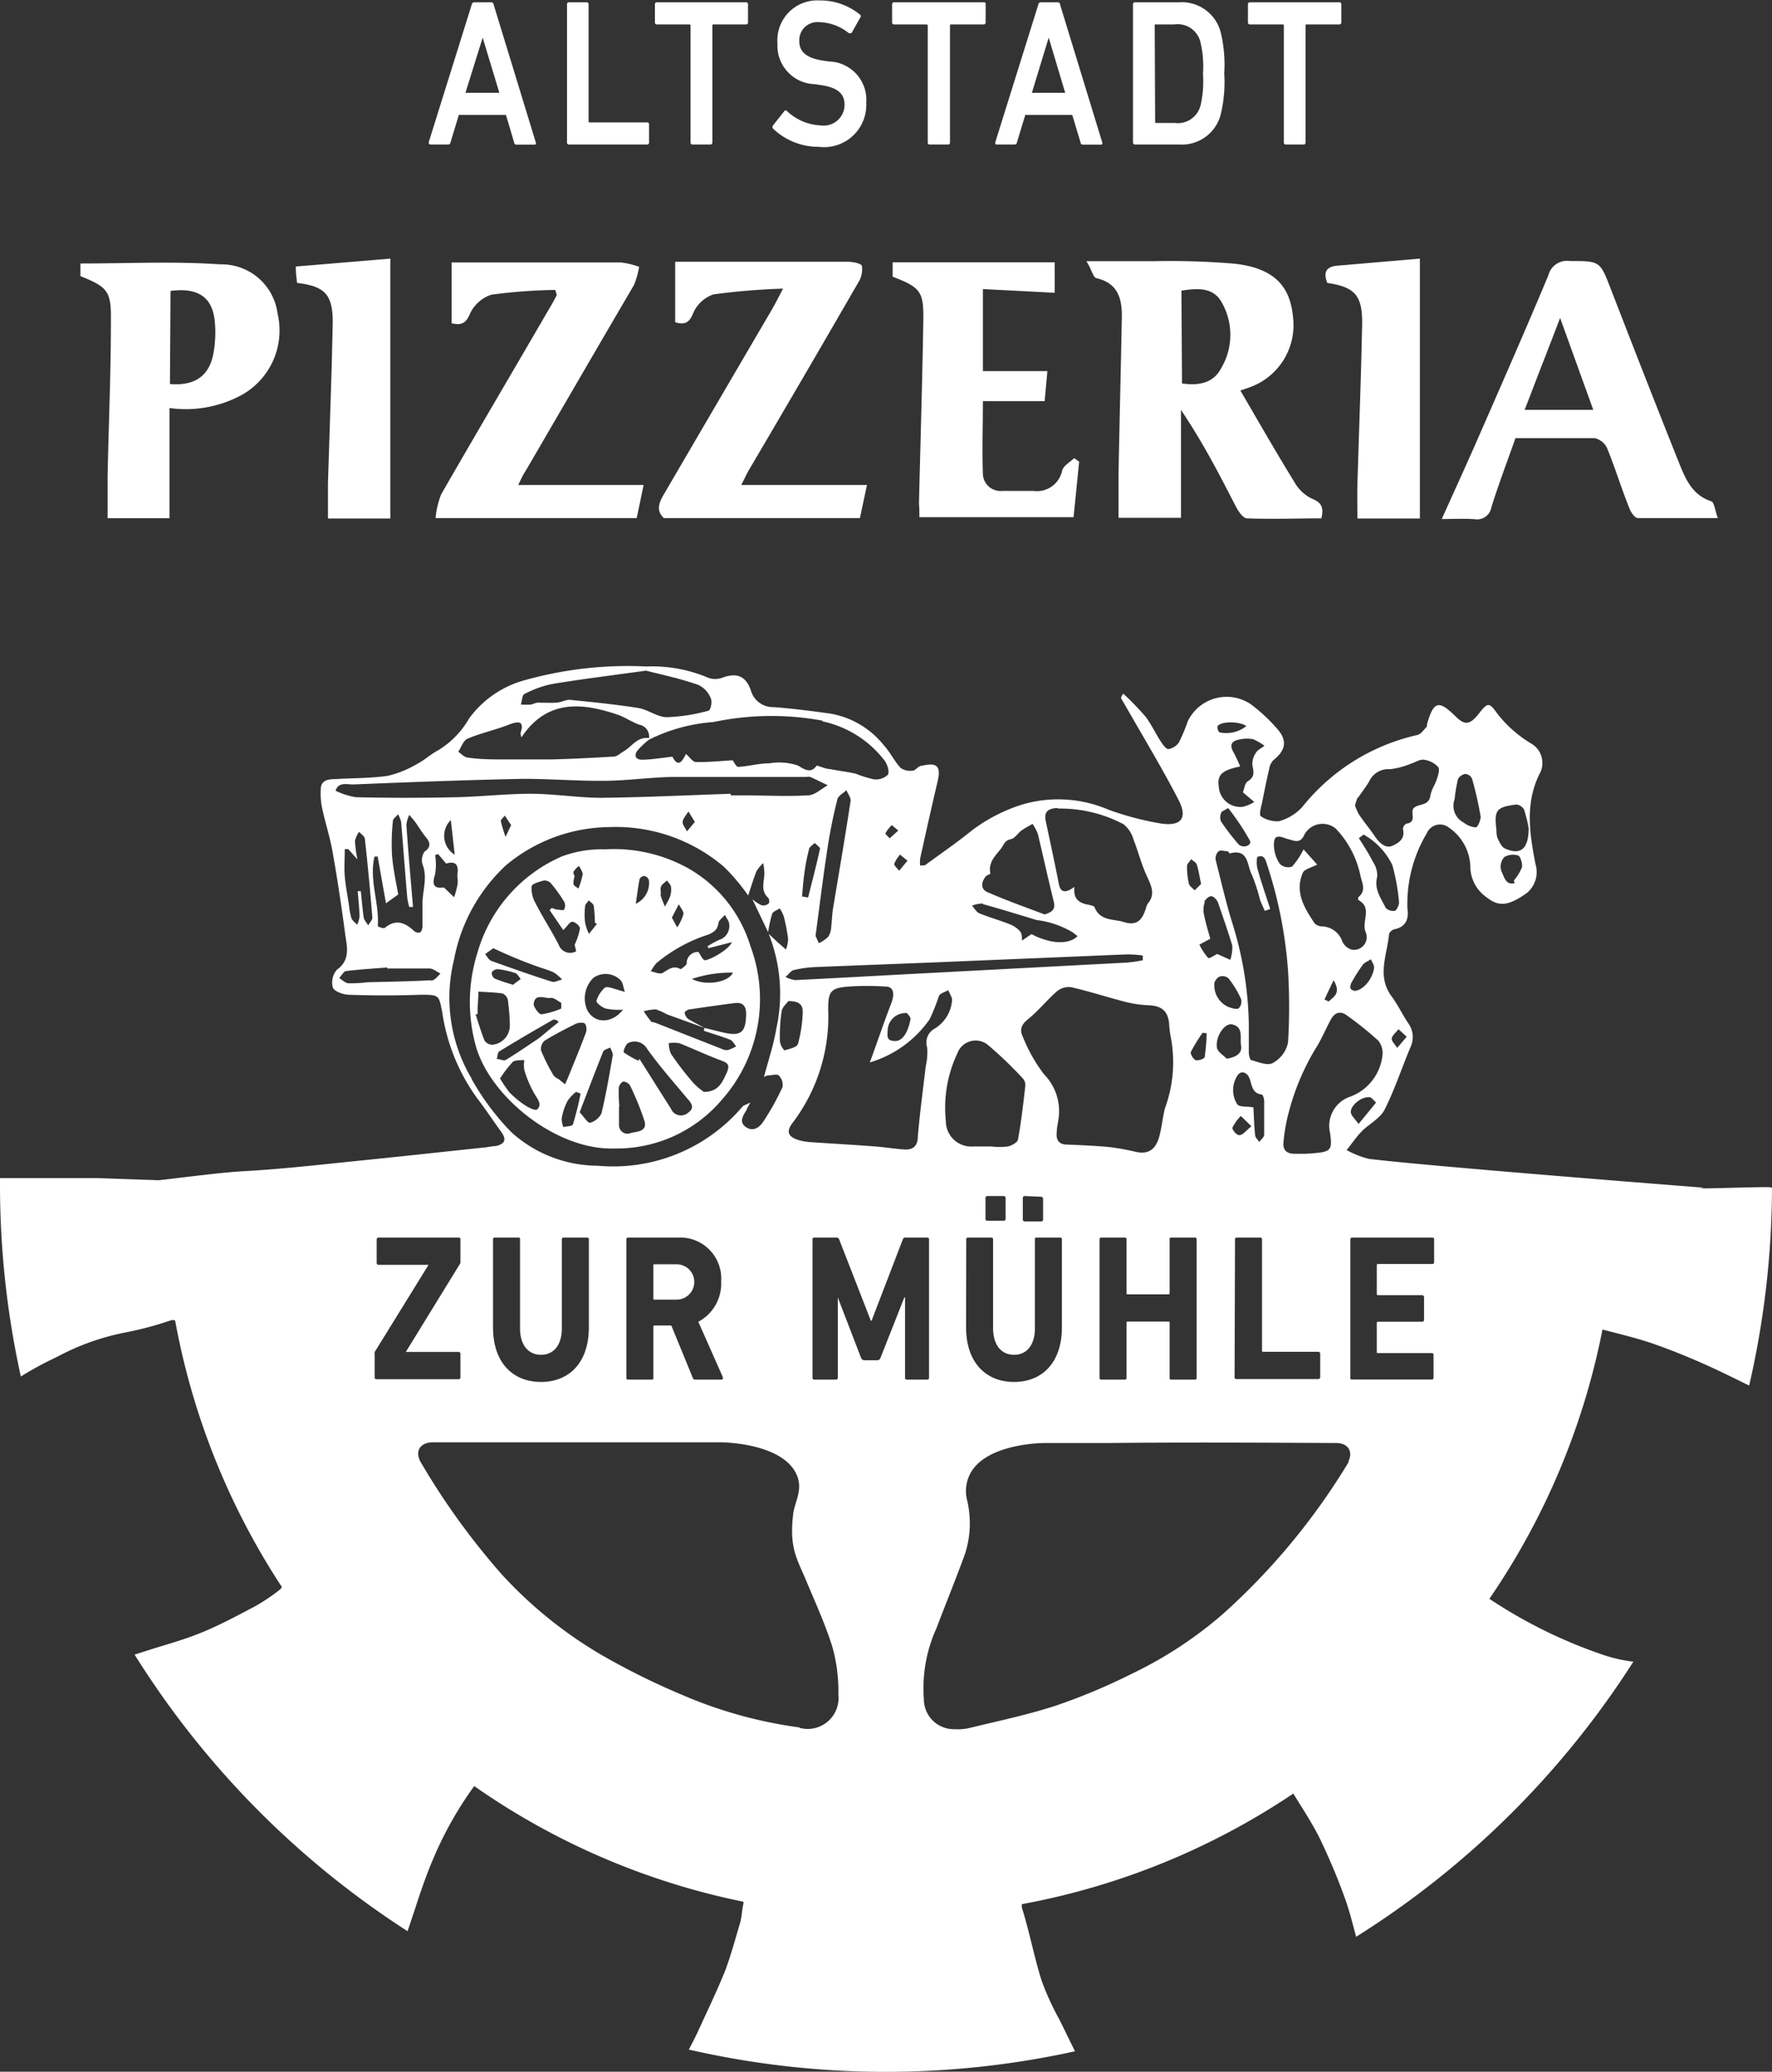 <svg xmlns="http://www.w3.org/2000/svg" viewBox="0 0 123.35 144.2"><rect x="0" y="0" width="123.35" height="144.2" fill="#333333" stroke="none"/><defs><style>.cls-1{fill:#fff;}</style></defs><title>Element 1</title><g id="Ebene_2" data-name="Ebene 2"><g id="Ebene_1-2" data-name="Ebene 1"><path class="cls-1" d="M42.78,79.94c-4,.14-8.55-3.5-9.62-7a11.45,11.45,0,0,1,.07-6.61,10.44,10.44,0,0,1,5.86-6.71,7.84,7.84,0,0,1,3-.5A10.62,10.62,0,0,1,48,60.49a9.38,9.38,0,0,1,4.24,5.37,10.57,10.57,0,0,1-2,10.7A9.6,9.6,0,0,1,42.78,79.94Zm6.27-8.39,1.26.31c1.29.3,1.6,0,1.63-1.27,0-.59-.25-.84-.8-.77-1,.13-2.1.28-3.14.44-.13,0-.35.17-.34.23a.66.66,0,0,0,.24.43c.37.23.77.42,1.15.63l-2.61-.94a4.46,4.46,0,0,0-.78-.35,3.25,3.25,0,0,0-.85.13,7.17,7.17,0,0,0,.5.69c0,.07.19.06.29.1L50.22,73a.81.81,0,0,0,.45.09,3.33,3.33,0,0,0,.58-.26c-.14-.15-.25-.39-.42-.46-.59-.23-1.21-.41-1.82-.62C49,71.73,49,71.61,49.05,71.55ZM49,76c1,0,1.27-.65,1.56-1.27s.11-.74-.4-.93c-1-.37-1.91-.81-2.88-1.19a2.23,2.23,0,0,0-.73,0,2.17,2.17,0,0,0,.16.75c.48.7,1,1.38,1.54,2A4.21,4.21,0,0,0,49,76Zm-10-.79.34.26c.11-.26.23-.52.33-.79.38-.93.76-1.85,1.11-2.79a.74.74,0,0,0-.06-.64c-.1-.1-.44-.07-.62,0-.74.37-1.48.75-2.18,1.18a.76.76,0,0,0-.26.68,12.55,12.55,0,0,0,.86,1.72C38.62,75,38.84,75.07,39,75.19Zm5.44-1.36.07-.15,2.2,3.48a.75.75,0,0,0,1.19.27c.49-.34.22-.69-.07-1-.94-1.13-1.92-2.24-2.78-3.44a1,1,0,0,0-1.32-.41c-.18.08-.37.61-.31.65A6.26,6.26,0,0,0,44.44,73.83ZM33.25,70.57l-.14.05c.2.6.38,1.22.62,1.81a.67.67,0,0,0,.54.29,1.34,1.34,0,0,0,1.22-1.36,14.9,14.9,0,0,0-.14-1.77.64.64,0,0,0-.37-.44c-.55-.08-1.11-.09-1.67-.13l-.06,1.16C33.24,70.31,33.25,70.44,33.25,70.57ZM49.31,66l-.05-.14a7,7,0,0,1,.8-.44,1,1,0,0,0,.7-1.09c0-.22-.2-.43-.3-.65-.16.19-.42.37-.45.58-.07.45-.29.61-.7.79a10.76,10.76,0,0,0-3.63,2,4,4,0,0,0-.38.56c.28.05.63.22.83.11.4-.23.73-.56,1.25-.26,0,0,.41-.25.42-.4a.78.78,0,0,1,.82-.8c.16.23.25.49.42.57s1.63-.64,1.91-1.25ZM38.26,63.35l.15-.16a2,2,0,0,0,.34.12c.18,0,.46.09.52,0a.6.6,0,0,0,0-.55,10,10,0,0,0-.94-1.3.62.62,0,0,0-.48-.17c-.31.09-.82.22-.84.4a2,2,0,0,0,.26,1.16c.51,1,1.11,1.92,1.62,2.9a.84.84,0,0,0,1.22.46L40,65.76a4.22,4.22,0,0,0,.37-1.14c0-.16-.32-.45-.52-.46s-.34.3-.64.58Zm2.09,14.07c.3.32.57.76.72.73a1.25,1.25,0,0,0,.8-.66c.32-1.33.55-2.7.79-4.06,0-.16-.12-.34-.18-.52-.17.09-.43.15-.49.28C41.44,74.56,40.92,75.93,40.35,77.42Zm3-7.14a4.58,4.58,0,0,1-1.19-.08c-.26-.08-.67-.41-.64-.53a2,2,0,0,1,.58-.92c.11-.1.44,0,.66.07s.49.15.74.22c-.11-.28-.13-.67-.33-.84a1.47,1.47,0,0,0-1.86-.14,2,2,0,0,0-.41,2.29C41.4,71.23,42.56,71.29,43.37,70.28Zm-8.55,4.77a8,8,0,0,0,.68,1,6.64,6.64,0,0,0,1.08.89c.24.16.71.38.82.29.33-.3.14-.61-.12-1a7.6,7.6,0,0,1-.76-1.75,2,2,0,0,1,0-.69c-.27,0-.62,0-.79.11A7.76,7.76,0,0,0,34.82,75.05Zm8.29,2h0c0,.42,0,.84,0,1.25a.59.59,0,0,0,.83.56c.43-.1,1.16-.1.94-.84a19,19,0,0,0-1-2.46.6.6,0,0,0-.48-.28.61.61,0,0,0-.31.45A11.63,11.63,0,0,0,43.11,77ZM34.34,66l-.57.41c.14.16.25.41.43.47,1.4.51,2.8,1,4.21,1.45.2.06.48-.1.72-.15a3,3,0,0,0-.59-.5c-.45-.2-.93-.32-1.39-.5C36.21,66.84,35.27,66.44,34.34,66Zm4.53,5.12L38.75,71c-.1,0-.22-.07-.29,0-1.24.71-2.48,1.43-3.7,2.18-.12.07-.12.35-.18.53.21,0,.48.15.62.07.78-.47,1.54-1,2.28-1.49C38,71.88,38.41,71.51,38.87,71.16Zm1.54,5L40.1,76a2.77,2.77,0,0,0-.6.64,4.24,4.24,0,0,0-.4,1.2,1.51,1.51,0,0,0,.12.61c.23-.06.62-.06.66-.18A21.5,21.5,0,0,0,40.41,76.15Zm-1.34-6v-.32c-.24-.12-.51-.37-.73-.34-.41.06-1.1-.36-1.19.42,0,.24.38.74.54.72A5.46,5.46,0,0,0,39.07,70.2Zm9.06-2c.93.52,2.56.29,2.89-.42A8.55,8.55,0,0,0,48.13,68.15Zm-12.39.4.51-.38c-.13-.14-.23-.36-.38-.41a6.23,6.23,0,0,0-1.21-.27.51.51,0,0,0-.43.22.5.5,0,0,0,.2.43A12,12,0,0,0,35.74,68.55Zm5.81-4.21-.14-.09a8.77,8.77,0,0,0-.08-1.15c0-.15-.22-.27-.34-.4-.09.13-.25.26-.26.4a4.92,4.92,0,0,0,0,1.15A3.09,3.09,0,0,0,41,65Zm2.7-1.4a1.59,1.59,0,0,0,.92-1.66.48.48,0,0,0-.31-.28.41.41,0,0,0-.34.22C44.41,61.76,44.35,62.3,44.25,62.94ZM46,62.22a.24.24,0,0,0,0,.15c.08.25.19.49.28.73a4.66,4.66,0,0,0,.35-.66,1.49,1.49,0,0,0,.08-.69c0-.16-.18-.31-.28-.46-.14.13-.32.23-.4.39S46,62,46,62.22ZM40,61a1.38,1.38,0,0,0-.08.52c0,.13.22.22.34.33a4.82,4.82,0,0,0,.3-1c0-.18-.16-.38-.25-.58a1.37,1.37,0,0,0-.34.34C39.87,60.69,39.93,60.84,40,61Zm6.77,2.87.37.68a3.34,3.34,0,0,0,.44-.94c0-.2-.21-.44-.33-.67Z"/><path class="cls-1" d="M39.6,10.06h5.45a.13.13,0,0,0,.13-.15V8.66a.12.12,0,0,0-.13-.14h-4c-.06,0-.08,0-.08-.09V.31a.13.13,0,0,0-.13-.15H39.6a.13.13,0,0,0-.13.15v9.6A.13.13,0,0,0,39.6,10.06Z"/><path class="cls-1" d="M64,36H74.73c.14-1.34.26-2.6.39-3.87l-.35-.24c-.29.28-.73.52-.83.85a1.79,1.79,0,0,1-2,1.43c-.72,0-1.44,0-2.16,0A1.23,1.23,0,0,1,68.42,33c-.06-1.67,0-3.35,0-5.08h4.3c.06-.69.12-1.31.19-2.09H68.42V20.12l5,.26V18.26H62.14v1c2,.77,2.17,1.05,2.13,3.2-.07,4.2-.2,8.4-.3,12.61C64,35.38,64,35.72,64,36Z"/><path class="cls-1" d="M46.21,34.41c-.36.61-.54,1.14,0,1.65H59.86l.49-2.3H51.6c.24-.47.4-.83.6-1.16Q56,26.15,59.73,19.69A1.7,1.7,0,0,0,60,18.53c0-.19-.65-.31-1-.31-3.45,0-6.9,0-10.35,0H47v4.21c.71.21,1,0,1.26-.65a2.37,2.37,0,0,1,1.41-1.29,47.08,47.08,0,0,1,4.84-.4c-.36.68-.52,1-.71,1.34Q50,27.92,46.21,34.41Z"/><path class="cls-1" d="M57,10.22A2.94,2.94,0,0,0,60.3,7.15a2.67,2.67,0,0,0-2.6-2.87l-.46-.07c-1.18-.19-1.6-.66-1.6-1.34A1.26,1.26,0,0,1,57,1.54a3.43,3.43,0,0,1,2.09.77c.06,0,.13,0,.18,0l.61-1.08a.14.14,0,0,0,0-.2,4.38,4.38,0,0,0-2.82-1,2.78,2.78,0,0,0-2.94,3,2.68,2.68,0,0,0,2.62,2.83l.46.07c1.2.19,1.59.66,1.59,1.37a1.45,1.45,0,0,1-1.64,1.43,3.65,3.65,0,0,1-2.37-1,.11.11,0,0,0-.18,0l-.79,1a.18.18,0,0,0,0,.22A4.57,4.57,0,0,0,57,10.22Z"/><path class="cls-1" d="M62.22,1.7H64.5s.08,0,.08.09V9.91a.13.13,0,0,0,.13.15H66a.13.13,0,0,0,.13-.15V1.79c0-.06,0-.09.08-.09h2.28a.13.13,0,0,0,.12-.14V.31c0-.09,0-.15-.12-.15H62.22c-.07,0-.12.06-.12.15V1.56A.13.13,0,0,0,62.22,1.7Z"/><path class="cls-1" d="M45.72,1.7H48s.07,0,.07.09V9.91a.13.13,0,0,0,.13.15h1.26a.14.14,0,0,0,.13-.15V1.79c0-.06,0-.09.07-.09h2.28a.13.13,0,0,0,.13-.14V.31a.13.13,0,0,0-.13-.15H45.72a.13.13,0,0,0-.13.15V1.56A.13.13,0,0,0,45.72,1.7Z"/><path class="cls-1" d="M87,1.7H89.3s.07,0,.07.09V9.91a.13.13,0,0,0,.13.15h1.26c.07,0,.12-.06.12-.15V1.79c0-.06,0-.09.08-.09h2.28a.13.13,0,0,0,.13-.14V.31a.13.13,0,0,0-.13-.15H87a.13.13,0,0,0-.13.15V1.56A.13.13,0,0,0,87,1.7Z"/><path class="cls-1" d="M76.32,19.36c1.55.36,1.8,1.49,1.77,2.8-.07,3.63-.16,7.25-.23,10.88,0,1,0,2,0,3h4.35V28.53C84,31.22,85,33.29,86.06,35.31c.16.31.48.76.74.77,1.74.07,3.48,0,5.18,0,.19-.76,0-1.1-.63-1.36a2.76,2.76,0,0,1-1.23-1.14c-1.28-2.07-2.48-4.18-3.78-6.4l.59-.2A4.6,4.6,0,0,0,90,22c-.22-2.15-1.37-3.32-4-3.64a53.82,53.82,0,0,0-5.69-.18c-1.47,0-2.93,0-4.69,0C76,18.75,76.08,19.3,76.32,19.36Zm5.92.87c1.08-.16,2.18-.27,2.79.79A4.55,4.55,0,0,1,85,25.64c-.5.94-1.4,1.24-2.72,1.05Z"/><path class="cls-1" d="M102.67,36.14a1,1,0,0,0,1.14-.81c.5-1.61,1.1-3.18,1.68-4.83,1.87,0,3.7,0,5.53,0a1.27,1.27,0,0,1,.85.69c.57,1.39,1,2.83,1.57,4.23.1.26.37.64.57.64,1.78,0,3.57,0,5.57,0-.2-.53-.25-1.1-.46-1.17-1.36-.44-1.81-1.61-2.26-2.72-1.6-4-3.16-8-4.71-12-.77-2-.75-2-2.86-2a1.34,1.34,0,0,0-1.51,1c-1.55,3.71-3.17,7.39-4.78,11.07-.84,1.93-1.72,3.84-2.64,5.89C101.25,36.12,102,36.09,102.67,36.14Zm4.66-10.72c.39-1,.78-2,1.27-3.29l2.31,6.4h-4.78C106.56,27.43,106.94,26.42,107.33,25.42Z"/><path class="cls-1" d="M94.49,36.09h4.35V18l-5.73.49c-.82.07-1,.47-.72,1.2,1.92.29,2.46.86,2.43,2.88-.07,3.7-.22,7.4-.33,11.1C94.47,34.44,94.49,35.25,94.49,36.09Z"/><path class="cls-1" d="M79,10.06h3.11A2.79,2.79,0,0,0,85,7.86a9.57,9.57,0,0,0,.22-2.75A9.57,9.57,0,0,0,85,2.36a2.79,2.79,0,0,0-2.9-2.2H79a.13.13,0,0,0-.13.15v9.6A.13.13,0,0,0,79,10.06Zm1.38-8.27c0-.06,0-.09.08-.09h1.29A1.63,1.63,0,0,1,83.58,3a7.39,7.39,0,0,1,.16,2.15,7.45,7.45,0,0,1-.16,2.15,1.63,1.63,0,0,1-1.8,1.26H80.49c-.06,0-.08,0-.08-.09Z"/><path class="cls-1" d="M123.19,82.63c-1.62,0-3.23.08-4.85.09h-1.61c1.4,0,2,0,1.75-.06-3.46-.27-19.76-1.56-23.2-2a6.25,6.25,0,0,1-1.54-.61c.38-.47.73-1,1.15-1.4s1.2-.83,1.49-1.41c.7-1.39,1.19-2.88,1.79-4.32a1.65,1.65,0,0,0-.14-1.7c-.42-.62-.74-1.31-1.19-1.91-1-1.4-.28-2.85-.15-4.27,0-.14.23-.33.38-.36.86-.17,1-.8.9-1.47A9.57,9.57,0,0,1,99.32,58a1,1,0,0,1,1.56-.38,3.42,3.42,0,0,1,1.47,2.64,2.63,2.63,0,0,0,1.18,2.23c.82.64,1.5.56,2.75-.33a1.89,1.89,0,0,0,.61-2c-.41-2.1-.74-4.21.26-6.26a1.56,1.56,0,0,0-.52-2.12,8.58,8.58,0,0,1-2.38-2.08c-.61-.86-.69-.81-1.33,0s-1,.75-1.59.17c-1.19-1.17-1.53-1.08-2,.55,0,.05,0,.12,0,.15-.21.21-.41.53-.67.59a14.25,14.25,0,0,0-8,5,3.45,3.45,0,0,1-1.62,1,2,2,0,0,1-1.28-.35c-.11-.07,0-.6.09-.91.15-.78.31-1.56.49-2.34a1.16,1.16,0,0,1,.3-.65c.82-.65,1-1.31.32-2.12a11.87,11.87,0,0,0-1.86-1.75,3,3,0,0,0-4.43,1.19,11.48,11.48,0,0,1-.6,1.44,1.11,1.11,0,0,1-.74.47c-.17,0-.4-.33-.54-.55-.37-.56-.65-1.19-1.06-1.72a19.27,19.27,0,0,0-1.54-1.59c-.16.22-.17.3-.14.35s.22.36.32.54c1.23,2.16,2.53,4.3,3.67,6.51.65,1.26.19,1.85-1.23,1.64a20.75,20.75,0,0,1-3.62-.95,8.87,8.87,0,0,0-6-.38,11.51,11.51,0,0,0-3.52,1.8c-1.05.85-2.17,1.62-3.26,2.42-.07.05-.19,0-.35.05a1.72,1.72,0,0,1,0-.54c.39-1.76.78-3.51,1.19-5.26.28-1.14,0-1.42-1.12-1.15-.21,0-.39.32-.59.33a1.18,1.18,0,0,1-.85-.19c-.44-.48-.73-1.1-1.17-1.58a6.1,6.1,0,0,0-3.66-2.19c-1.34-.19-2.68-.36-4-.46a1.6,1.6,0,0,1-1.6-1.19c-.36-1-1-1.23-2-.85a1.41,1.41,0,0,1-.95,0A10,10,0,0,0,45,46.39a26.59,26.59,0,0,0-8.42.94A7.1,7.1,0,0,0,32.66,50a6.18,6.18,0,0,1-2.17,2.23c-.5.26-.93.67-1.43.93A7.3,7.3,0,0,1,27,54c-1.21.18-2.45.15-3.67.23-.48,0-1,.08-1,.71a5,5,0,0,0,.11,1.39c.22,1,.55,2,.73,3.07.33,1.87.61,3.75.86,5.63.12.87.38,1.78-.58,2.47a1.35,1.35,0,0,0-.28,1.24c.11.27.7.48,1.09.5,1.66.06,3.33.06,5,0,1.31,0,1.29,0,1.53,1.25a13.49,13.49,0,0,0,2.46,6c.57.74,1.08,1.52,1.63,2.28.39.53.29.84-.35,1-.23,0-.47.06-.7.09-2.88.3-5.75.62-8.63.91s-5.48.6-8.23.75c-1.57.09-3.8.39-5.92.63L6.75,82C4.51,82,2.26,82,0,82c0,.17,0,.34,0,.51a62,62,0,0,0,1.45,13.3A25,25,0,0,1,4,94.43a16.81,16.81,0,0,1,4.81-1.7,23.85,23.85,0,0,0,3.06-.82.48.48,0,0,1,.32,0,50.2,50.2,0,0,0,7.43,18.55.62.62,0,0,1-.12.17,13,13,0,0,1-1.77,1.19c-1.23.65-2.46,1.31-3.74,1.83s-2.5.84-3.75,1.24l-.87.28a61.91,61.91,0,0,0,19,19.25c.57-1.65,1.06-3.34,1.75-4.95a25.34,25.34,0,0,1,2.89-5.15l0,0a50.12,50.12,0,0,0,18.74,8.05.53.53,0,0,1,0,.12c-.1.45-.11.93-.24,1.38-.32,1.08-.62,2.18-1,3.22-.55,1.38-1.2,2.73-1.82,4.08-.22.49-.48,1-.74,1.49a61.39,61.39,0,0,0,26.88.12l-1.08-2.2a19.47,19.47,0,0,1-1.24-2.71c-.53-1.68-.85-3.42-1.38-5.1,0-.09,0-.15,0-.23a50.14,50.14,0,0,0,18.9-7.7c.61,1,1.27,2,1.78,3a43.57,43.57,0,0,1,1.79,4.23c.32.88.55,1.79.8,2.74a62,62,0,0,0,19.3-19.15,10.3,10.3,0,0,1-2-.44,34,34,0,0,1-7.88-3.84l-.14-.1a50.27,50.27,0,0,0,7.87-18.74c1.19.32,2.39.59,3.56,1s2.31.87,3.44,1.37,2.12,1,3.21,1.53a61.82,61.82,0,0,0,1.59-13.76Zm-25.85-11,.58.53-.66.78c-.13-.22-.39-.45-.38-.65S97.17,71.87,97.34,71.65Zm8.6-11.25a3.4,3.4,0,0,1-.56.91l.06.18c-.65.17-.74-.48-.92-.81a1,1,0,0,1,.19-1,1.18,1.18,0,0,1,1-.1C105.86,59.67,106,60.16,105.94,60.4ZM105.53,56a.68.68,0,0,1,.56.35,9.18,9.18,0,0,1,.32,1.29c0,1.48-.58,1.9-1.65,1.42-.24-.11-.39-.47-.52-.73a1.57,1.57,0,0,1-.07-.54C104,56.37,104.15,56.19,105.53,56Zm-4.28-.32a11.54,11.54,0,0,1,.24-1.45.72.72,0,0,1,.52-.36.57.57,0,0,1,.46.33,24.69,24.69,0,0,1,.6,2.65c0,.24-.2.73-.34.74a1.58,1.58,0,0,1-.85-.34A1.31,1.31,0,0,1,101.25,55.65ZM94.57,78.23c-.29-.4-.5-.57-.53-.77-.09-.46.69-1.13,1.27-1.09.17,0,.32.24.48.37C95.43,77.19,95.06,77.64,94.57,78.23Zm1.67-4.82A3.48,3.48,0,0,1,94,76.33a2.14,2.14,0,0,0-1.41,2.54c.17,1.31.06,1.32-1.69,1.44-.29,0-.52,0-.76,0-.63,0-.86-.3-.79-.86a11.85,11.85,0,0,1,.37-2.06A16.62,16.62,0,0,1,91.57,73c.41-.63.69-1.33,1.05-2,.26-.49.65-.69,1.14-.32a23.18,23.18,0,0,1,2.18,1.75A1.37,1.37,0,0,1,96.24,73.41ZM85.76,71.3c.83.18.54.94.63,1.47s-.31.81-1,.92c-.24-.25-.65-.49-.68-.78C84.6,72.12,85.26,71.2,85.76,71.3Zm-1.22-2.91c0-.06.16-.33.35-.41a.64.64,0,0,1,.62.11,6.86,6.86,0,0,1,.88,1.44.67.67,0,0,1-.16.65c-.13.1-.46,0-.67-.07A1.64,1.64,0,0,1,84.54,68.39ZM87,75.11c.15.47.19,1,.82,1.07.09,0,.18.3.18.47,0,.78,0,1.56,0,2.33,0,.18-.23.34-.34.51-.1-.16-.28-.31-.29-.47-.07-.69-.09-1.39-.12-1.94-.47-.09-1,0-1.14-.24a1.84,1.84,0,0,1,0-1.93C86.34,74.49,86.8,74.57,87,75.11Zm-.61,2.58.72.7c-.35.29-.56.58-.8.62s-.56-.41-.52-.52A3.22,3.22,0,0,1,86.36,77.69Zm-.42,8.59a.12.12,0,0,1,.13-.14h1.62a.12.12,0,0,1,.13.14V94c0,.06,0,.09.08.09h3.84a.13.13,0,0,1,.13.14v1.62a.13.13,0,0,1-.13.14H86.07a.12.12,0,0,1-.13-.14ZM92.2,69.57c.18-.4.37-.79.63-1.34.55.91,0,1.15-.34,1.48ZM94,68.76a.64.64,0,0,1,.11-.42,11.19,11.19,0,0,1,.75-1.18c.13-.18.38-.26.57-.39.08.2.24.41.22.6-.1.78-.77,1.58-1.37,1.6C94.18,68.93,94,68.87,94,68.76Zm3.14-5.37a.77.77,0,0,1-.67-.18c-.33-.68-.84-1.31-.6-2.19a1.66,1.66,0,0,0-.28-1c-.29-.57-.64-1.12-1-1.68l.33-.25a4.86,4.86,0,0,1,2,2.12,14.28,14.28,0,0,1,.47,2.61C97.38,63,97.23,63.36,97.1,63.39Zm-2.6-7.87c.26-.39.55-.75.78-1.15a1.46,1.46,0,0,1,1.44-.83,5.34,5.34,0,0,0,1.47-.39c.3-.09.61-.31.88-.27a1.62,1.62,0,0,1,1,.51c.13.16,0,.58-.1.87a3.63,3.63,0,0,1-.22.5,2.59,2.59,0,0,0-.23.66c-.1.67-.77.51-1.12.8s.26,1-.54,1.11a.46.46,0,0,0-.24.39c.18.7-.37,1-.79,1.17s-.87-.23-1.16-.67-.76-1-1.13-1.56a4.31,4.31,0,0,1-.26-.6A5.44,5.44,0,0,1,94.5,55.52Zm-5.61,2.73c.21-.06.47.09.71.15.43.1.86.37,1.15-.29A1.44,1.44,0,0,1,93,57.69,6.72,6.72,0,0,1,94.71,61c.12.48.4,1-.15,1.44a.28.28,0,0,0,0,.21c1,.54.2,1.49.5,2.22a.88.88,0,0,1-1,1.22,1.06,1.06,0,0,1-.62-.56A1.55,1.55,0,0,0,92,64.48a.75.75,0,0,1-.48-.2c-.72-1.07-1.41-2.18-.83-3.53.11-.25.57-.35,1-.57l-.95-1.06a5.2,5.2,0,0,1-.8,1.2.84.84,0,0,1-.82-.16C88.61,59.52,88.55,58.33,88.89,58.25Zm-1.73-6.81a3.77,3.77,0,0,1,.82.47c-.2.16-.47.28-.59.48a1.33,1.33,0,0,0-.25.86c.08.46.2.81-.32,1.13-.22.14-.25.56-.34.77l.79.67a2.51,2.51,0,0,1-.82.34,1.5,1.5,0,0,1-1.65-1.41c-.12-.81.21-1.14,1.49-1.4a11,11,0,0,0-.47-1c-.28-.47-.14-.76.34-.86A2.41,2.41,0,0,1,87.16,51.44Zm-1,7.31A15.25,15.25,0,0,1,85,57.18a.73.73,0,0,1,0-.58c0-.13.27-.2.49-.36A17.21,17.21,0,0,1,87,58.5C87.19,58.83,86.52,59.1,86.2,58.75Zm-1.44-8.21c.23-.35,1.55-.34,2,0a2.26,2.26,0,0,1-1.85.44C84.83,51,84.7,50.64,84.76,50.54Zm.07,8.71c.12-.1.41,0,.62,0,.06,0,.12.16.16.15,1.32-.35,1.19.84,1.53,1.48a12.21,12.21,0,0,1,.56,1.71c.09.27.23.54.34.81l.38-.13c-.3-.93-.62-1.85-.88-2.78-.08-.27-.07-.81,0-.85.49-.18.56.23.68.6a30.53,30.53,0,0,1,1.44,7.32,40.53,40.53,0,0,1,0,5A2.1,2.1,0,0,1,88.58,74c-.37.19-1-.08-1.47-.21-.1,0-.18-.34-.18-.53,0-.67,0-1.35,0-2a24.81,24.81,0,0,0-1.11-6.89c-.46-1.46-.81-3-1.18-4.45A.68.68,0,0,1,84.83,59.25Zm-1,3.52c.08-.18.33-.4.49-.39s.39.25.46.43c.35,1,.69,2,1,3a2.76,2.76,0,0,1-.14,1l-.91-.41c-.15.07-.56.35-.63.28a4.27,4.27,0,0,1-.61-.93l.76-.41c-.14-.5-.33-1.11-.45-1.74A1.63,1.63,0,0,1,83.87,62.77ZM84,71.92a15.09,15.09,0,0,1-.14,1.65c0,.12-.46.28-.63.22s-.39-.45-.33-.58a11.41,11.41,0,0,1,.81-1.32ZM82.91,59.8c.14.12.35.23.4.38.13.39.18.81.3,1.35l-.45.44c-.14-.15-.36-.29-.4-.46a5.17,5.17,0,0,1-.13-1.24C82.63,60.11,82.81,60,82.91,59.8Zm.26,26.34a.12.12,0,0,1,.13.14v9.61a.12.12,0,0,1-.13.14H81.54c-.07,0-.12,0-.12-.14V92.07a.07.07,0,0,0-.08-.08H78.5a.07.07,0,0,0-.08.08v3.82a.12.12,0,0,1-.13.14H76.67a.12.12,0,0,1-.13-.14V86.28a.12.12,0,0,1,.13-.14h1.62a.12.12,0,0,1,.13.14V90c0,.06,0,.09.08.09h2.84s.08,0,.08-.09V86.28c0-.09,0-.14.12-.14ZM81.39,71.32a5.77,5.77,0,0,0,.12.93,9.29,9.29,0,0,1-.42,4.9c-.15.61-.21,1.23-.36,1.84-.2.81-.6,1.39-1.6,1.2a16.79,16.79,0,0,0-1.83-.34c-1-.1-2-.14-3-.18-.57,0-.8-.3-.74-.85,0-.28.07-.57.11-.85a3.67,3.67,0,0,0-1-3.2,11.13,11.13,0,0,1-1.5-2.68c-.2-.42-.06-.79.38-1.14.72-.58,1.31-1.32,2-1.93a1.31,1.31,0,0,1,1-.31c1.24.28,2.46.68,3.69,1a8,8,0,0,0,1.68.26C80.86,70,81.32,70.36,81.39,71.32ZM64.54,72.91a4.19,4.19,0,0,1-.1,1.31c-.19,1.63-.41,3.26-.55,4.89,0,.64-.32.93-.91.9s-1.44-.17-2.17-.22c-1.45-.11-2.9-.19-4.36-.29a4,4,0,0,1-.77-.12c-.83-.23-1-.6-.48-1.26a12.23,12.23,0,0,0,2.45-7.89c0-1.24.2-1.47,1.42-1.56a18.51,18.51,0,0,1,2.58,0c.54,0,.65.48.4,1.14-.5,1.3-.95,2.63-1.5,4.14a7.77,7.77,0,0,0,4.16-3,13.84,13.84,0,0,0,.65-1.63c.1-.19.43-.27.65-.4.09.25.3.51.26.74a2.53,2.53,0,0,1-1.18,1.92A1.11,1.11,0,0,0,64.54,72.91Zm-9.94.2a1.14,1.14,0,0,1-.31-.64,12.16,12.16,0,0,1,.12-2.09c.06-.3.37-.56.47-.7.83,0,1,.31,1,.77a9.51,9.51,0,0,1-.33,2.2C55.48,72.89,55,73,54.6,73.11Zm8.54-2.59c.06.09.27.28.24.42-.13.74-.48,1.53-1.07,1.52s-.54-.3-.52-.68A1.24,1.24,0,0,1,63.14,70.52Zm3.51,2.78a1.35,1.35,0,0,1,2.14-.55,27,27,0,0,1,2.44,2.35.69.69,0,0,1,.14.51c-.14,1.22-.28,2.45-.5,3.67,0,.22-.44.46-.71.52a5,5,0,0,1-1.16,0v0c-.42,0-.84,0-1.25,0A1.77,1.77,0,0,1,65.84,78,8.84,8.84,0,0,1,66.65,73.3Zm5.83,10a.14.14,0,0,1,.13.15v1.43a.13.13,0,0,1-.13.14H71.33a.13.13,0,0,1-.13-.14V83.4a.13.13,0,0,1,.13-.15ZM70,83.4v1.43a.13.13,0,0,1-.13.14H68.73a.13.13,0,0,1-.13-.14V83.4a.13.13,0,0,1,.13-.15h1.15A.13.13,0,0,1,70,83.4Zm-2.74,2.88a.12.12,0,0,1,.13-.14H69a.12.12,0,0,1,.13.14v6.17c0,1.18.58,1.85,1.46,1.85s1.45-.67,1.45-1.85V86.28c0-.09,0-.14.12-.14h1.63a.12.12,0,0,1,.13.14v6.11c0,2.47-1.39,3.8-3.33,3.8s-3.34-1.33-3.34-3.8Zm6.37-30a9.44,9.44,0,0,1,4.58,1.09,2.11,2.11,0,0,1,.7,1.08c.35.89.57,1.82,1,2.69.27.61.49,1.15,0,1.74a1.14,1.14,0,0,0-.15.36c-.27.88-.69,1.21-1.56.93-.69-.21-1.61-.06-2-1,0-.1-.26-.16-.41-.19-.63-.11-1.1-.37-1-1.25-.68.5-1,.37-1.1-.29-.28-1.43-.59-2.85-.89-4.27C72.64,56.47,73,56.26,73.64,56.24Zm-5,4.72c.07-.1.32-.15.31-.2-.15-.76.3-1.18.73-1.72.22-.28.25-.58.7-.67.28-.06.49-.43.76-.62a7,7,0,0,1,.75-.44,3.43,3.43,0,0,1,.36.68c.38,1.57.72,3.15,1.11,4.71.13.54-.07.73-.63.91-1.35-.51-2.73-1-4-1.56C68.19,61.84,68.36,61.33,68.62,61Zm-.21,1.93c1.25.35,2.5.73,3.74,1.11a6.35,6.35,0,0,1,2.5.85l.35.27c-.62.62-1.91.54-3.21-.14l-.66.45c0-.22,0-.5-.14-.65a1.83,1.83,0,0,0-.74-.5c-.69-.27-1.4-.47-2.09-.75-.21-.09-.34-.35-.51-.53A2.06,2.06,0,0,1,68.41,62.89ZM64.74,67l13.7-.57a8.29,8.29,0,0,1,1.11.08v.33a10.41,10.41,0,0,1-1.1.16l-14.59.77c-2.84.15-5.67.31-8.51.45a2,2,0,0,1-.67-.22c.2-.16.36-.43.58-.48a7.93,7.93,0,0,1,1.54-.21Zm-8.49-4.53-.42-.07c.05-.53.08-1.06.16-1.59a13.66,13.66,0,0,1,.32-1.67c0-.18.26-.31.4-.47.13.14.39.31.37.41C56.83,60.23,56.53,61.36,56.25,62.48ZM57.61,59c.17-1.13.4-2.25.68-3.36.06-.25.41-.43.63-.64.1.26.33.53.29.76-.38,2.49-.81,5-1.22,7.46-.07.44-.08.89-.13,1.32a1.39,1.39,0,0,1-.2.66,2.41,2.41,0,0,1-.66.45l-.23-.51C57.07,62.92,57.31,60.93,57.61,59Zm5.07.51.49.4-.58.7c-.12-.17-.37-.36-.34-.49A2.2,2.2,0,0,1,62.68,59.46Zm-.15-1.7-.6.54c-.11-.12-.32-.3-.29-.36a2.58,2.58,0,0,1,.44-.56Zm-5.28-7.6a7.37,7.37,0,0,1,4.31,2.71c.2.26.37.76.25,1a1.19,1.19,0,0,1-1,.32,8.2,8.2,0,0,1-1.25-.39c-.59-.13-1.19-.2-1.78-.32-.29,0-.57-.15-.93-.24-.36.49-.7.38-1.29,0a4.1,4.1,0,0,0-2-.16c-.73,0-1.45.21-2.18.25-.13,0-.28-.34-.38-.46-.85.05-1.71.14-2.56.12-.22,0-.43-.34-.69-.56-.24.48-.54,1-.94.19-.74.08-1.42.2-2.11.21-.47,0-.6-.31-.29-.68a5.7,5.7,0,0,1,.76-.71h0a11.88,11.88,0,0,1,4.48-1.23A19.58,19.58,0,0,1,57.25,50.16ZM36.5,48.31a7.21,7.21,0,0,1,1.88-.69c2.07-.35,4.16-.6,6.59-.94,1,.26,2.37.54,3.66,1a1.73,1.73,0,0,1,.85.93c.11.22,0,.83-.17.86a12.42,12.42,0,0,1-2.88.45c-.67,0-1.32-.53-2-.64-1.58-.25-3.19-.41-4.78-.57-.3,0-.6.18-.91.2s-.87,0-1.31,0c-.16,0-.33.12-.49.13a5.08,5.08,0,0,1-.68,0C36.34,48.74,36.35,48.38,36.5,48.31Zm-3.94,3.1c.95-.4,2-.62,2.94-1,.64-.23,1-.2.74.6a.83.83,0,0,0,.06.31c1.88-2.83,4.53-2.3,6.71-1.57.51.18,1,.52,1.48.69a.84.84,0,0,1,.69.94c-.81-.13-1.19.59-1.77.92-.22.12-.43.34-.66.36-1.45.09-2.9.16-4.36.2-1.08,0-2.16,0-3.24,0-.86,0-1.72,0-2.58-.13-.23,0-.45-.26-.67-.4C32.11,52,32.26,51.53,32.56,51.41ZM24.63,54.6c3.93-.16,7.86-.31,11.79-.39,1.84,0,3.69.15,5.53.14,1.62,0,3.22-.24,4.84-.27,3.12,0,6.25,0,9.37,0a.48.48,0,0,1,.24,0c.41.18.81.38,1.22.58-.45.25-.89.68-1.36.7-1.53.09-3.07,0-4.61,0h-.78v-.11c-3,.1-6,.25-9,.28-1.62,0-3.24-.27-4.87-.28s-3.48.2-5.23.24q-3.51.08-7,0a5.13,5.13,0,0,1-1.41-.45C23.56,54.39,24.18,54.62,24.63,54.6Zm23.74,2.61-.55.66c-.11-.23-.32-.47-.3-.68s.26-.47.4-.71Zm-12.79.22c-.16.34-.27.58-.39.82a11.48,11.48,0,0,1-.33-1.1c0-.11.18-.25.28-.38Zm-3.93,2.06a1.54,1.54,0,0,1-.27-2.41C31.47,57.85,31.56,58.63,31.65,59.49Zm-2.24.67c.37.92,0,1.83,0,2.74,0,.51,0,1,0,1.55,0,.16-.06.4-.17.45s-.35,0-.46-.14c-.62-.56-1.24-.8-2-.17-.08.06-.48-.09-.48-.13.11-1.63-.62-3.21-.23-4.84l.22,0c.2,1.13.4,2.26.58,3.25l.85-.61c-.13-.77-.35-1.73-.43-2.71a14.84,14.84,0,0,1,.06-2.4c0-.16.23-.31.36-.47a2.1,2.1,0,0,1,.21.52c.15,1.76.28,3.53.43,5.29a4.56,4.56,0,0,0,.14.64l.26,0c-.16-1.9-.33-3.8-.46-5.71a2.12,2.12,0,0,1,.2-.7c.15.18.32.36.46.56s.38.59.6.87.64.7,0,1.13A1.06,1.06,0,0,0,29.41,60.16ZM24,61c-.05-.63,0-1.27,0-1.9l.24,0,.64.72a8.82,8.82,0,0,1-.17-1.29A1.72,1.72,0,0,1,25,57.9c.14.16.38.31.4.49q.3,2.73.52,5.48c0,.17-.19.36-.29.54-.1-.18-.28-.35-.31-.54-.09-.61-.14-1.22-.2-1.84l-.22,0c.05.59.11,1.17.13,1.76a1.9,1.9,0,0,1-.17.58c-.14-.16-.34-.29-.4-.47a5.42,5.42,0,0,1-.17-.91C24.19,62.35,24.06,61.69,24,61Zm6,7.23c-1.47.08-2.95.1-4.42.14a9.5,9.5,0,0,1-1.31.07c-.22,0-.44-.23-.66-.36.16-.17.31-.47.49-.49.94-.12,1.9-.17,2.85-.25v.07c1,0,2,0,2.94,0,.26,0,.51.23.77.35C30.44,68,30.23,68.25,30,68.26Zm.29-7.4a4.08,4.08,0,0,0,0-1.31l.21-.07c.18.21.37.43.55.66.67-.2.89.08.79.75,0,.24.05.5,0,.75a6.14,6.14,0,0,1-.23.84l-.71-.68C30.32,61.86,30,61.68,30.29,60.86Zm2.56,14.28a11,11,0,0,1-1.25-8.29,11.94,11.94,0,0,1,3.62-6.59,11.37,11.37,0,0,1,7.17-2.66,11.6,11.6,0,0,1,8,2.76,14,14,0,0,1,1.69,2c.19-.56.36-1.14.58-1.69a2.46,2.46,0,0,1,.47-.56,4.91,4.91,0,0,1,.08.67c0,.6-.3,1.23.27,1.75.08.08.1.37,0,.41a.58.58,0,0,1-.47.1,2.94,2.94,0,0,1-.64-.42c.37.76.73,1.53,1.1,2.29a9,9,0,0,1,.28-1.27c.06-.17.35-.26.53-.38a2.66,2.66,0,0,1,.28.56,13.51,13.51,0,0,1,.3,1.54,2.28,2.28,0,0,1-.15.76l-.55-.48L53.51,65a11.29,11.29,0,0,1,.53,6.6c-.19,1.14-.57,2.25-.86,3.37a.78.78,0,0,1,.24-.11c.27,0,.64-.13.79,0a.9.9,0,0,1,.26.81,17.83,17.83,0,0,1-1.35,2.42c-.26.39-.71.71-1.21.35s-.16-.82.08-1.22c0-.08.09-.18.24-.48-.31.16-.46.19-.55.29a11.8,11.8,0,0,1-10.07,4.11,9,9,0,0,1-6-2.32A17.43,17.43,0,0,1,32.85,75.14ZM50.32,95.86c0,.09,0,.17-.09.17H48.42a.18.18,0,0,1-.2-.14l-1.49-3.63H45.56c-.05,0-.08,0-.08.09v3.54c0,.09,0,.14-.12.14H43.73a.12.12,0,0,1-.13-.14V86.28a.12.12,0,0,1,.13-.14H47.2a2.86,2.86,0,0,1,3,3.07A3,3,0,0,1,48.61,92Zm-16-9.58a.12.12,0,0,1,.13-.14h1.63c.07,0,.12,0,.12.14v6.17c0,1.18.58,1.85,1.46,1.85s1.45-.67,1.45-1.85V86.28a.12.12,0,0,1,.13-.14h1.62a.12.12,0,0,1,.13.14v6.11c0,2.47-1.38,3.8-3.33,3.8s-3.34-1.33-3.34-3.8ZM26.21,96a.12.12,0,0,1-.13-.14v-1.6a.37.37,0,0,1,0-.15l3.75-6.07v0H26.35a.13.13,0,0,1-.13-.14V86.28a.13.13,0,0,1,.13-.14h5.57a.12.12,0,0,1,.13.14v1.6A.26.26,0,0,1,32,88L28.25,94.1v0h3.67a.13.13,0,0,1,.13.14v1.62a.12.12,0,0,1-.13.14Zm29.46,24.24A31,31,0,0,1,47.55,118a50.29,50.29,0,0,1-5.7-2.82,29.87,29.87,0,0,1-6.9-5.57,49.9,49.9,0,0,1-5.7-7.9c-.38-.78.05-1.32.91-1.32l20,0s4.4,0,5.33,2.34c.4,1-.17,1.82-.27,2.61-.3,2.42.27,3.17.89,4.66s1.35,3.07,1.84,4.66a11.45,11.45,0,0,1,.41,3.3A2.15,2.15,0,0,1,55.67,120.27ZM63,95.89V90.31h-.05L61.3,94.49a.25.25,0,0,1-.25.19h-.88a.25.25,0,0,1-.24-.19l-1.61-4.18h0v5.58a.13.13,0,0,1-.13.14H56.69a.12.12,0,0,1-.13-.14V86.28a.12.12,0,0,1,.13-.14h1.52a.2.2,0,0,1,.21.14l2.2,5.65h.05l2.17-5.65a.19.19,0,0,1,.2-.14h1.5a.12.12,0,0,1,.13.14v9.61a.12.12,0,0,1-.13.14H63.09A.12.12,0,0,1,63,95.89Zm30.89,5.86a46.31,46.31,0,0,1-8.75,10.58,28.27,28.27,0,0,1-6.33,4.16,42.17,42.17,0,0,1-5.34,2.24c-2,.65-4,1.06-6,1.55a3.46,3.46,0,0,1-1,.08,2.09,2.09,0,0,1-2.16-2.1,10.1,10.1,0,0,1,.87-4.91c.66-1.74,1.37-3.47,2-5.21a6.92,6.92,0,0,0,.14-3.72,2.62,2.62,0,0,1,.12-1.64c.93-2.25,4.9-2.34,5.3-2.34h4.5c6-.07,14.59,0,15.76,0C93.8,100.43,94.23,101,93.85,101.75Zm5.94-13.91a.12.12,0,0,1-.13.14H95.91s-.07,0-.07.09v2s0,.08.07.08H99a.14.14,0,0,1,.13.15v1.54A.14.14,0,0,1,99,92H95.91s-.07,0-.07.09v2c0,.06,0,.09.07.09h3.75a.12.12,0,0,1,.13.14v1.56a.12.12,0,0,1-.13.14H94.08C94,96,94,96,94,95.89V86.28c0-.09.05-.14.12-.14h5.58a.12.12,0,0,1,.13.14Z"/><path class="cls-1" d="M69.38,10.06h1.24a.16.16,0,0,0,.17-.15L71.37,8h3.27l.58,1.92c0,.1.08.15.17.15h1.25c.09,0,.12-.06.09-.15L73.79.31c0-.09-.08-.15-.17-.15H72.44c-.09,0-.14.06-.16.15l-3,9.6C69.27,10,69.29,10.06,69.38,10.06ZM73,2.62h0l1.15,3.84H71.83Z"/><path class="cls-1" d="M30.71,34.41a6,6,0,0,0-.39,1.65h14c.18-.83.34-1.63.48-2.3H36.07c.21-.42.35-.75.53-1,2.51-4.31,5-8.6,7.53-12.92a5.66,5.66,0,0,0,.36-1.27,5.77,5.77,0,0,0-1.26-.3c-2.26,0-4.53,0-6.79,0h-5v4.23c.68.16,1,0,1.27-.65a2.5,2.5,0,0,1,1.5-1.34,38.5,38.5,0,0,1,4.44-.33l.11.36c-.19.34-.36.69-.56,1C35.73,25.8,33.19,30.09,30.71,34.41Z"/><path class="cls-1" d="M7.72,22.42c0,3.59-.16,7.18-.23,10.77,0,1,0,1.9,0,2.88h4.31V28.4a8.15,8.15,0,0,0,5.1-.95,5.14,5.14,0,0,0,2.42-5.63,3.93,3.93,0,0,0-4-3.42c-3.2-.22-6.44-.06-9.72-.06v.88C7.54,20,7.75,20.28,7.72,22.42Zm4.15-2.17c2-.26,3,.49,3.1,2.35a8,8,0,0,1-.14,2.13c-.32,1.48-1.32,2.14-3,2Z"/><path class="cls-1" d="M23.16,22.54c-.07,3.7-.22,7.39-.33,11.09,0,.81,0,1.62,0,2.46h4.34V18l-6.58.55c0,.54.06.85.09,1.14C22.64,19.93,23.19,20.51,23.16,22.54Z"/><path class="cls-1" d="M47.1,88H45.56c-.05,0-.08,0-.08.09v2.29c0,.06,0,.08.08.08H47.1a1.23,1.23,0,0,0,0-2.46Z"/><path class="cls-1" d="M30,10.06H31.2c.09,0,.14-.05.16-.15L31.94,8h3.28l.57,1.92c0,.1.08.15.17.15h1.25c.09,0,.12-.06.09-.15L34.36.31c0-.09-.08-.15-.17-.15H33c-.09,0-.14.06-.16.15l-3,9.6C29.84,10,29.87,10.06,30,10.06Zm3.6-7.44h0l1.16,3.84H32.4Z"/></g></g></svg>